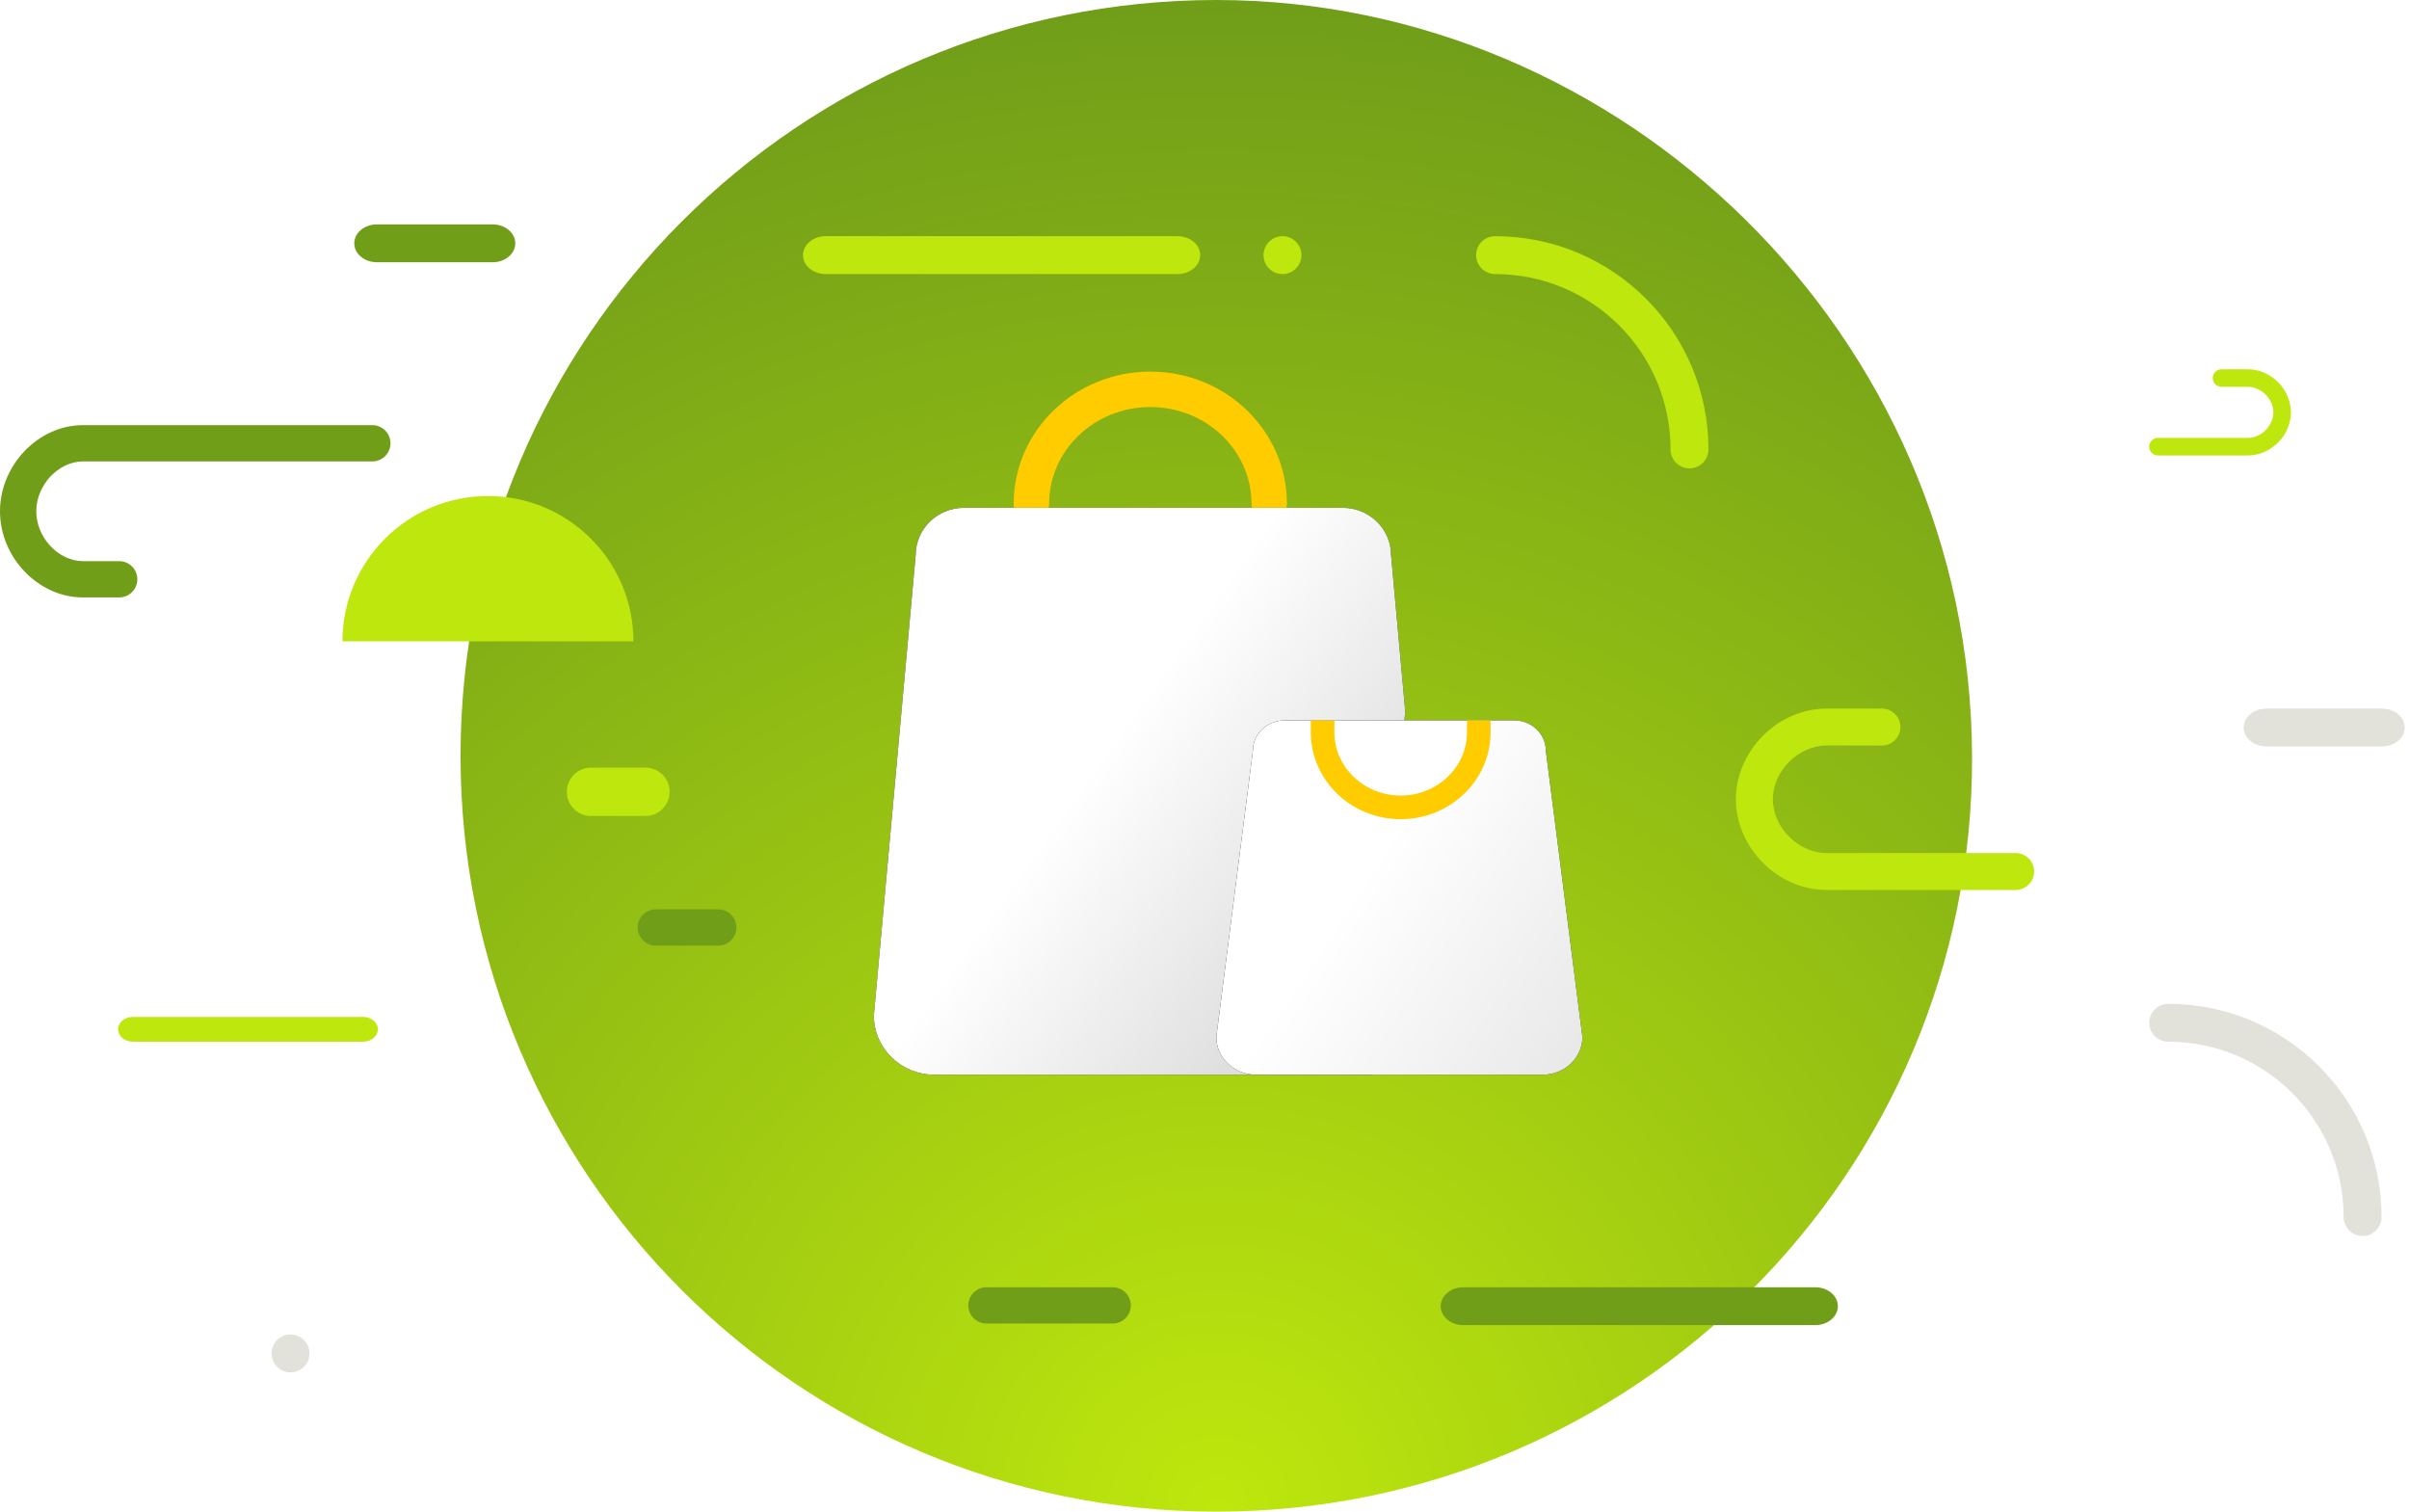 <?xml version="1.0" encoding="UTF-8"?>
<svg width="204px" height="128px" viewBox="0 0 204 128" version="1.1" xmlns="http://www.w3.org/2000/svg" xmlns:xlink="http://www.w3.org/1999/xlink">
    <title>59FC8B54-AB05-4E76-B716-2C33ABBF62AC</title>
    <defs>
        <radialGradient cx="50%" cy="100%" fx="50%" fy="100%" r="100%" id="radialGradient-1">
            <stop stop-color="#BEE70D" offset="0%"></stop>
            <stop stop-color="#719E19" offset="100%"></stop>
        </radialGradient>
        <path d="M64,0 C28.653,0 -1.42108547e-14,28.653 -1.42108547e-14,64 L-1.42108547e-14,64 C-1.42108547e-14,99.346 28.653,128 64,128 L64,128 C99.346,128 128.147,99.346 127.999,64 L127.999,64 C127.851,28.372 98.411,0 64,0 L64,0 Z" id="path-2"></path>
        <path d="M45,28.232 L43.798,15.007 C43.798,12.794 41.963,11 39.699,11 L7.642,11 C5.377,11 3.543,12.794 3.543,15.007 L0,53.991 C0,56.758 2.295,59 5.124,59 L42.217,59" id="path-4"></path>
        <filter x="-16.7%" y="-15.6%" width="133.3%" height="131.3%" filterUnits="objectBoundingBox" id="filter-5">
            <feOffset dx="0" dy="0" in="SourceAlpha" result="shadowOffsetOuter1"></feOffset>
            <feGaussianBlur stdDeviation="2.5" in="shadowOffsetOuter1" result="shadowBlurOuter1"></feGaussianBlur>
            <feColorMatrix values="0 0 0 0 0   0 0 0 0 0   0 0 0 0 0  0 0 0 0.1 0" type="matrix" in="shadowBlurOuter1"></feColorMatrix>
        </filter>
        <linearGradient x1="87.911%" y1="87.865%" x2="38.178%" y2="50%" id="linearGradient-6">
            <stop stop-color="#000000" offset="0%"></stop>
            <stop stop-color="#000000" stop-opacity="0" offset="100%"></stop>
        </linearGradient>
        <path d="M54.216,29 L34.785,29 C33.302,29 32.1,30.143 32.1,31.554 L29,55.807 C29,57.57 30.502,59 32.355,59 L56.645,59 C58.498,59 60.001,57.57 60.001,55.807 L56.901,31.554 C56.901,30.143 55.699,29 54.216,29 L54.216,29 Z" id="path-7"></path>
        <filter x="-24.2%" y="-25.0%" width="148.4%" height="150.0%" filterUnits="objectBoundingBox" id="filter-8">
            <feOffset dx="0" dy="0" in="SourceAlpha" result="shadowOffsetOuter1"></feOffset>
            <feGaussianBlur stdDeviation="2.5" in="shadowOffsetOuter1" result="shadowBlurOuter1"></feGaussianBlur>
            <feColorMatrix values="0 0 0 0 0   0 0 0 0 0   0 0 0 0 0  0 0 0 0.1 0" type="matrix" in="shadowBlurOuter1"></feColorMatrix>
        </filter>
        <linearGradient x1="109.68%" y1="96.824%" x2="36.549%" y2="50%" id="linearGradient-9">
            <stop stop-color="#000000" offset="0%"></stop>
            <stop stop-color="#000000" stop-opacity="0" offset="100%"></stop>
        </linearGradient>
    </defs>
    <g id="---Alerts-and-Messaging" stroke="none" stroke-width="1" fill="none" fill-rule="evenodd">
        <g id="Alerts-&amp;-Messaging-confirmationscreens" transform="translate(-618, -1161)">
            <g id="Alerts-&amp;-Messaging_Overlay_Desktop_Shopping" transform="translate(0, 1038)">
                <g id="Content" transform="translate(401, 123)">
                    <g id="Icon/Supericon/Consumer/shopping/shopping_consumer_expanded" transform="translate(217, 0)">
                        <g id="icon-/-supericon-/-shopping-/-regular" transform="translate(39, 0)">
                            <mask id="mask-3" fill="white">
                                <use xlink:href="#path-2"></use>
                            </mask>
                            <use id="Mask" fill="url(#radialGradient-1)" xlink:href="#path-2"></use>
                            <g id="shopping" mask="url(#mask-3)">
                                <g transform="translate(35, 32)">
                                    <path d="M13.343,10.654 C13.343,5.303 17.851,0.966 23.411,0.966 C28.972,0.966 33.479,5.303 33.479,10.654" id="Stroke-5" stroke="#FFCC00" stroke-width="3" fill="none" stroke-linecap="round" stroke-linejoin="round"></path>
                                    <g id="Stroke-1" stroke="none" fill="none">
                                        <use fill="black" fill-opacity="1" filter="url(#filter-5)" xlink:href="#path-4"></use>
                                        <use fill="#FFFFFF" fill-rule="evenodd" xlink:href="#path-4"></use>
                                    </g>
                                    <path d="M45,28.232 L43.798,15.007 C43.798,12.794 41.963,11 39.699,11 L7.642,11 C5.377,11 3.543,12.794 3.543,15.007 L0,53.991 C0,56.758 2.295,59 5.124,59 L42.217,59" id="Stroke-1" stroke="none" fill="url(#linearGradient-6)" fill-rule="evenodd" opacity="0.15"></path>
                                    <g id="Stroke-3" stroke="none" fill="none">
                                        <use fill="black" fill-opacity="1" filter="url(#filter-8)" xlink:href="#path-7"></use>
                                        <use fill="#FFFFFF" fill-rule="evenodd" xlink:href="#path-7"></use>
                                    </g>
                                    <path d="M54.216,29 L34.785,29 C33.302,29 32.1,30.143 32.1,31.554 L29,55.807 C29,57.57 30.502,59 32.355,59 L56.645,59 C58.498,59 60.001,57.57 60.001,55.807 L56.901,31.554 C56.901,30.143 55.699,29 54.216,29 L54.216,29 Z" id="Stroke-3" stroke="none" fill="url(#linearGradient-9)" fill-rule="evenodd" opacity="0.1"></path>
                                    <path d="M51.227,30 C51.227,33.515 48.267,36.364 44.614,36.364 C40.961,36.364 38,33.515 38,30" id="Stroke-7" stroke="#FFCC00" stroke-width="2" fill="none" stroke-linecap="square" stroke-linejoin="round"></path>
                                </g>
                            </g>
                        </g>
                        <path d="M29,54.309 C29,47.511 34.515,42 41.32,42 C48.124,42 53.64,47.511 53.64,54.309" id="conf" fill="#BEE70D"></path>
                        <path d="M141.466,38.056 C141.466,38.942 142.185,39.66 143.071,39.66 C143.957,39.66 144.676,38.942 144.676,38.056 C144.676,28.084 136.585,20 126.605,20 C125.719,20 125,20.718 125,21.604 C125,22.489 125.719,23.207 126.605,23.207 C134.813,23.207 141.466,29.855 141.466,38.056 Z" id="conf" fill="#BEE70D" fill-rule="nonzero"></path>
                        <path d="M99.717,23.207 C100.777,23.207 101.636,22.489 101.636,21.604 C101.636,20.718 100.777,20 99.717,20 L69.919,20 C68.859,20 68,20.718 68,21.604 C68,22.489 68.859,23.207 69.919,23.207 L99.717,23.207 Z" id="conf" fill="#BEE70D" fill-rule="nonzero"></path>
                        <path d="M30.745,88.207 C31.438,88.207 32,87.738 32,87.158 C32,86.579 31.438,86.109 30.745,86.109 L11.255,86.109 C10.562,86.109 10,86.579 10,87.158 C10,87.738 10.562,88.207 11.255,88.207 L30.745,88.207 Z" id="conf" fill="#BEE70D" fill-rule="nonzero"></path>
                        <path d="M110.21,21.604 C110.21,22.489 109.491,23.207 108.605,23.207 C107.718,23.207 107,22.489 107,21.604 C107,20.718 107.718,20 108.605,20 C109.491,20 110.21,20.718 110.21,21.604" id="conf" fill="#BEE70D"></path>
                        <path d="M154.686,60 C150.562,60 147,63.56 147,67.68 C147,71.8 150.562,75.36 154.686,75.36 L170.69,75.36 C171.554,75.36 172.255,74.66 172.255,73.796 C172.255,72.932 171.554,72.232 170.69,72.232 L154.686,72.232 C152.291,72.232 150.13,70.073 150.13,67.68 C150.13,65.287 152.291,63.128 154.686,63.128 L159.367,63.128 C160.231,63.128 160.932,62.428 160.932,61.564 C160.932,60.7 160.231,60 159.367,60 L154.686,60 Z" id="conf" fill="#BEE70D" fill-rule="nonzero"></path>
                        <path d="M50.048,65 C48.917,65 48,65.917 48,67.048 C48,68.179 48.917,69.096 50.048,69.096 L54.656,69.096 C55.787,69.096 56.704,68.179 56.704,67.048 C56.704,65.917 55.787,65 54.656,65 L50.048,65 Z" id="conf" fill="#BEE70D" fill-rule="nonzero"></path>
                        <path d="M60.825,80.072 C61.674,80.072 62.361,79.384 62.361,78.536 C62.361,77.688 61.674,77 60.825,77 L55.536,77 C54.688,77 54,77.688 54,78.536 C54,79.384 54.688,80.072 55.536,80.072 L60.825,80.072 Z" id="conf" fill="#719E19" fill-rule="nonzero"></path>
                        <path d="M153.717,112.207 C154.777,112.207 155.636,111.489 155.636,110.604 C155.636,109.718 154.777,109 153.717,109 L123.919,109 C122.859,109 122,109.718 122,110.604 C122,111.489 122.859,112.207 123.919,112.207 L153.717,112.207 Z" id="conf" fill="#719E19" fill-rule="nonzero"></path>
                        <path d="M83.536,109 C82.688,109 82,109.688 82,110.536 C82,111.384 82.688,112.072 83.536,112.072 L94.224,112.072 C95.072,112.072 95.76,111.384 95.76,110.536 C95.76,109.688 95.072,109 94.224,109 L83.536,109 Z" id="conf" fill="#719E19" fill-rule="nonzero"></path>
                        <path d="M198.466,103.056 C198.466,103.942 199.185,104.66 200.071,104.66 C200.957,104.66 201.676,103.942 201.676,103.056 C201.676,93.084 193.585,85 183.605,85 C182.719,85 182,85.718 182,86.604 C182,87.489 182.719,88.207 183.605,88.207 C191.813,88.207 198.466,94.855 198.466,103.056 Z" id="conf" fill="#E2E1DA" fill-rule="nonzero"></path>
                        <path d="M26.047,50.588 C29.833,50.588 33.068,47.192 33.068,43.294 C33.068,39.396 29.834,36 26.047,36 L1.536,36 C0.688,36 2.7000624e-13,36.688 2.7000624e-13,37.536 C2.7000624e-13,38.384 0.688,39.072 1.536,39.072 L26.047,39.072 C28.103,39.072 29.996,41.06 29.996,43.294 C29.996,45.528 28.103,47.516 26.047,47.516 L22.974,47.516 C22.126,47.516 21.438,48.203 21.438,49.052 C21.438,49.9 22.126,50.588 22.974,50.588 L26.047,50.588 Z" id="conf" fill="#719E19" fill-rule="nonzero" transform="translate(16.534, 43.294) scale(-1, 1) translate(-16.534, -43.294) "></path>
                        <path d="M201.717,63.207 C202.777,63.207 203.636,62.489 203.636,61.604 C203.636,60.718 202.777,60 201.717,60 L191.919,60 C190.859,60 190,60.718 190,61.604 C190,62.489 190.859,63.207 191.919,63.207 L201.717,63.207 Z" id="conf" fill="#E2E1DA" fill-rule="nonzero"></path>
                        <path d="M41.717,22.207 C42.777,22.207 43.636,21.489 43.636,20.604 C43.636,19.718 42.777,19 41.717,19 L31.919,19 C30.859,19 30,19.718 30,20.604 C30,21.489 30.859,22.207 31.919,22.207 L41.717,22.207 Z" id="conf" fill="#719E19" fill-rule="nonzero"></path>
                        <path d="M26.21,114.604 C26.21,115.489 25.491,116.207 24.605,116.207 C23.718,116.207 23,115.489 23,114.604 C23,113.718 23.718,113 24.605,113 C25.491,113 26.21,113.718 26.21,114.604" id="conf" fill="#E2E1DA"></path>
                        <path d="M185.652,31.269 C183.693,31.269 182,32.96 182,34.918 C182,36.876 183.693,38.567 185.652,38.567 L193.256,38.567 C193.667,38.567 194,38.234 194,37.824 C194,37.414 193.667,37.081 193.256,37.081 L185.652,37.081 C184.514,37.081 183.487,36.055 183.487,34.918 C183.487,33.781 184.514,32.755 185.652,32.755 L187.876,32.755 C188.287,32.755 188.62,32.422 188.62,32.012 C188.62,31.601 188.287,31.269 187.876,31.269 L185.652,31.269 Z" id="conf" fill="#BEE70D" fill-rule="nonzero" transform="translate(188, 34.918) scale(-1, 1) translate(-188, -34.918) "></path>
                    </g>
                </g>
            </g>
        </g>
    </g>
</svg>